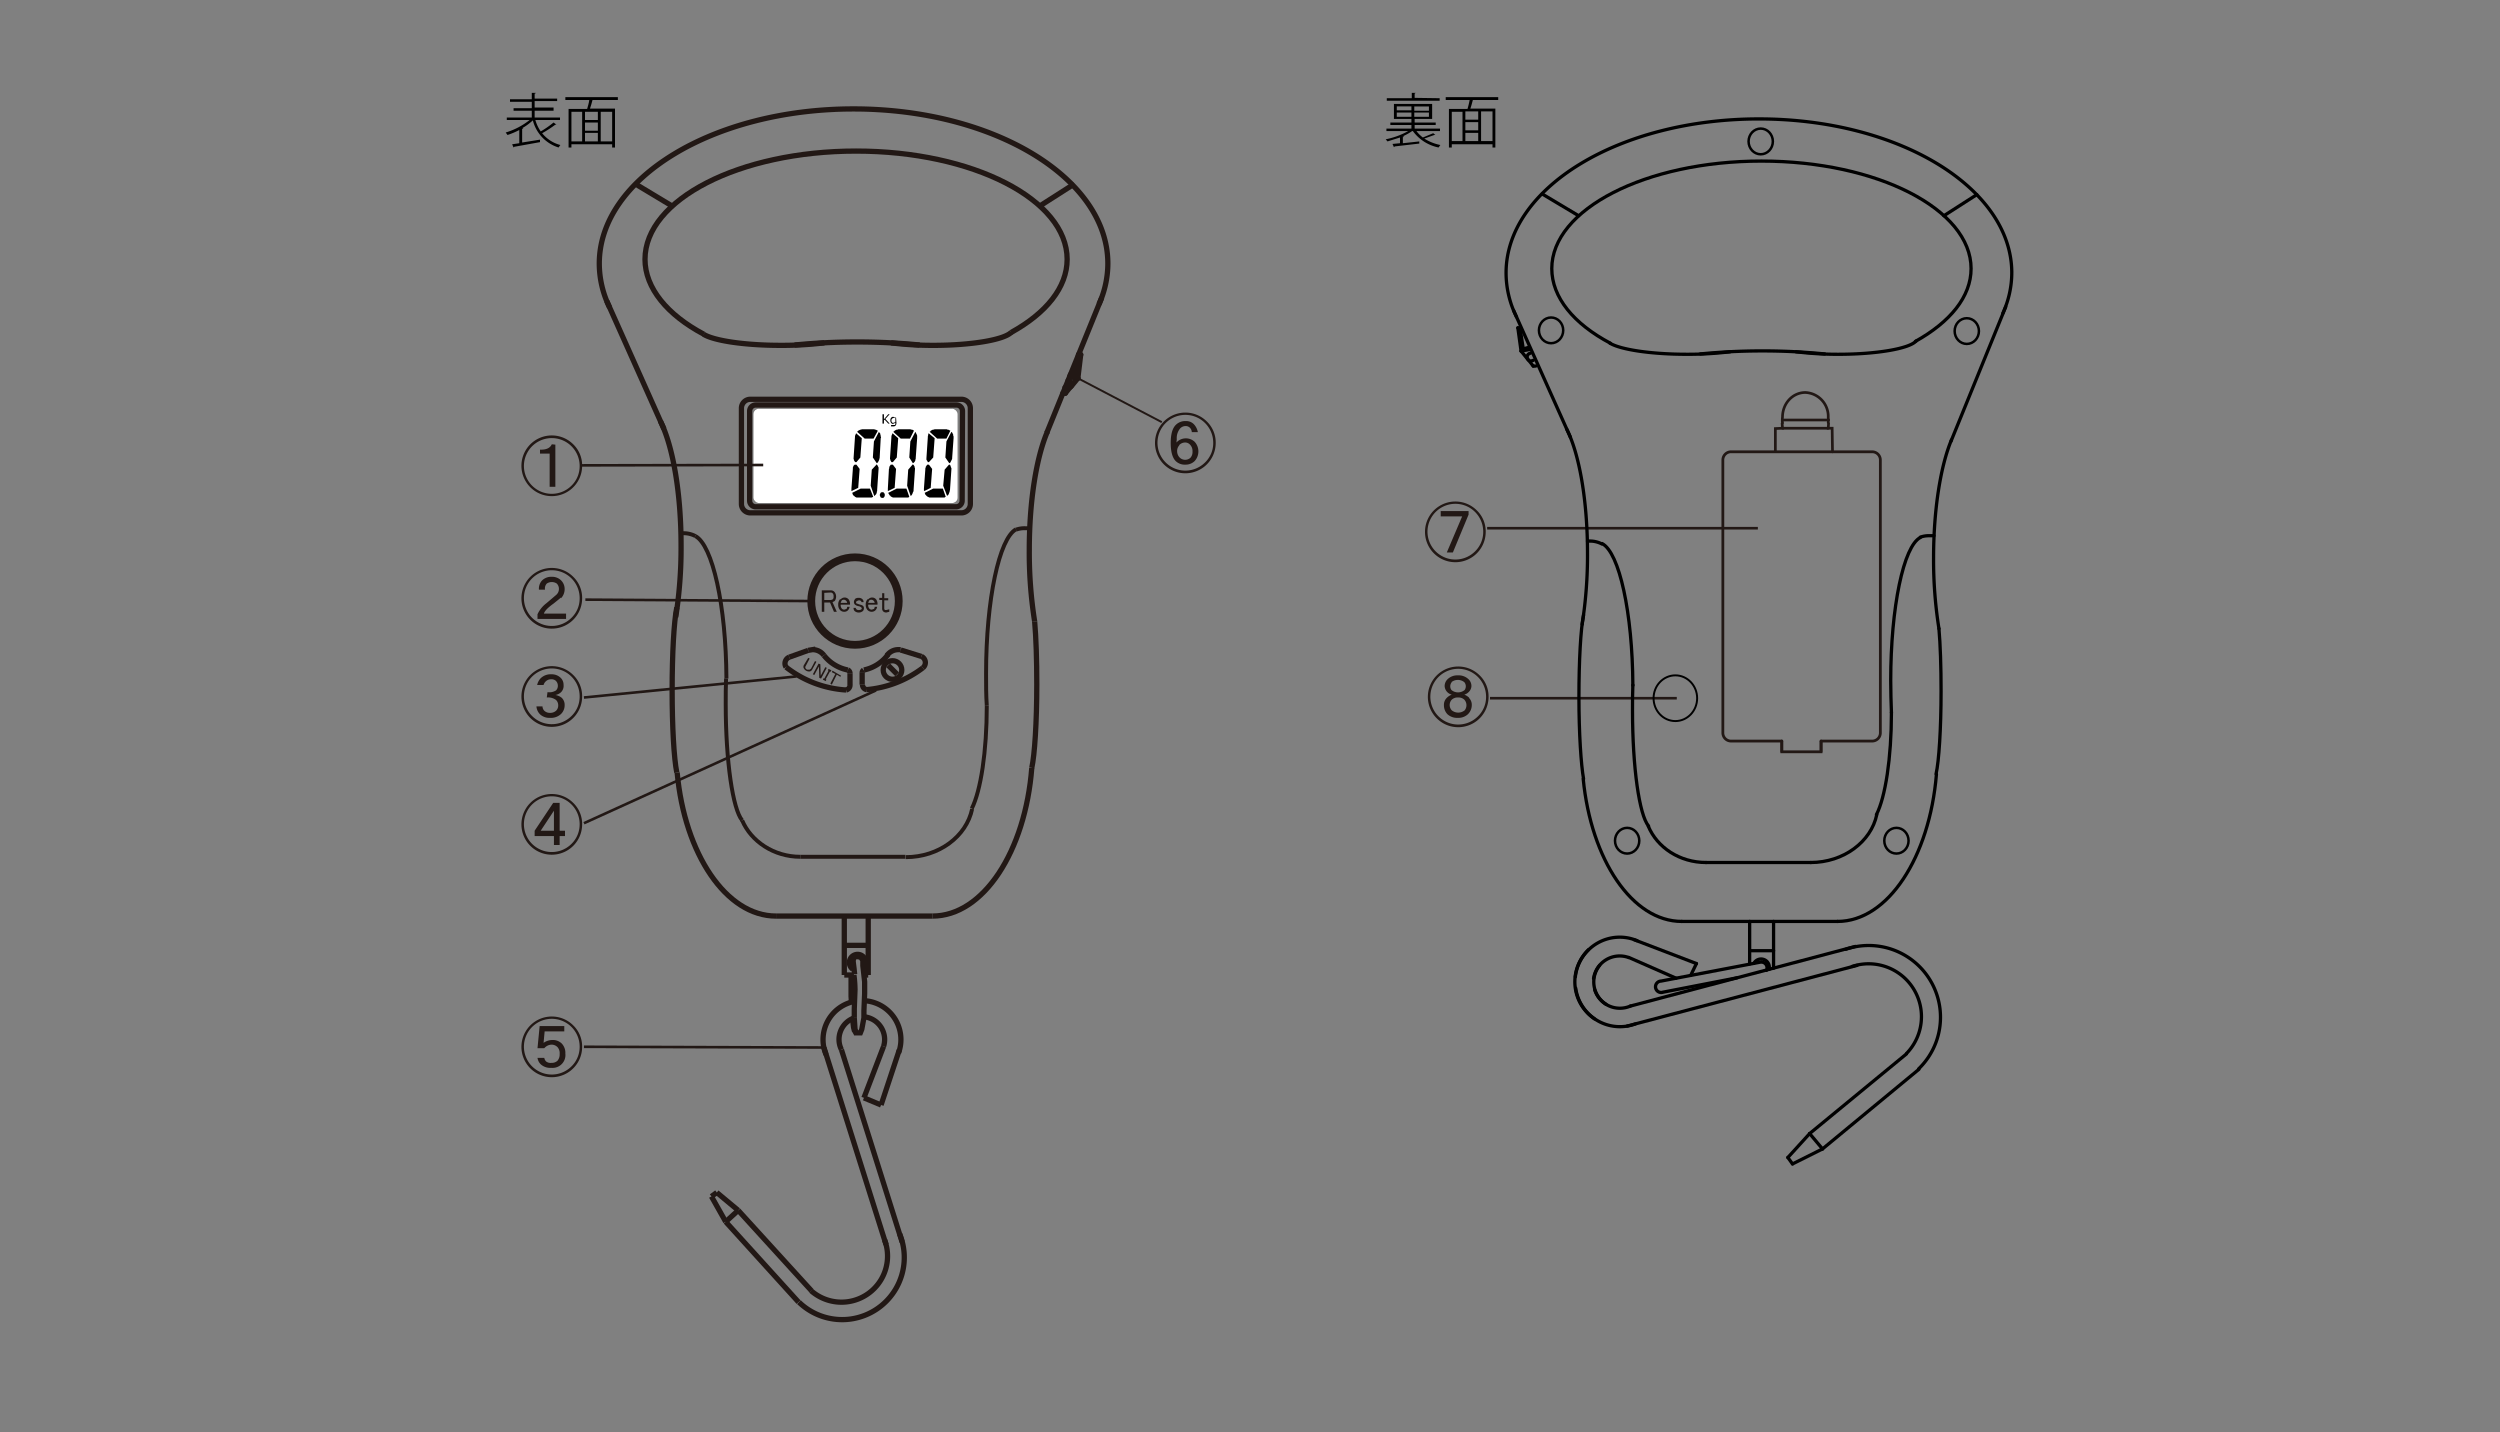 <svg id="レイヤー_1" data-name="レイヤー 1" xmlns="http://www.w3.org/2000/svg" viewBox="0 0 700 401"><rect x="0" y="0" width="700" height="401" fill="#808080" stroke="none"/><title>LS-25_NameOftheParts</title><path d="M163,130.4a8.5,8.5,0,1,1-2.5-6,8.2,8.2,0,0,1,2.5,6m-.7,0A7.8,7.8,0,1,0,160,136a7.6,7.6,0,0,0,2.3-5.5m-6.8-6v11.8h-1.6V127h-2.7v-1.1q2.6.1,3.3-1.5Z" style="fill:#221815"/><path d="M163,167.5a8.5,8.5,0,1,1-2.5-6,8.2,8.2,0,0,1,2.5,6m-.7,0a7.8,7.8,0,1,0-2.3,5.5,7.5,7.5,0,0,0,2.3-5.5m-5.2-.2L155,169q-2.4,1.7-2.7,2.8h6.2v1.5h-8V172a8.1,8.1,0,0,1,2.5-3.1l2.7-2.3a2.2,2.2,0,0,0,.8-1.7,2.1,2.1,0,0,0-.6-1.5,2.5,2.5,0,0,0-2.8,0,2,2,0,0,0-.5,1.7h-1.7a3.4,3.4,0,0,1,.9-2.6,3.7,3.7,0,0,1,2.7-1,3.6,3.6,0,0,1,2.6,1,3.4,3.4,0,0,1,1,2.5,3.7,3.7,0,0,1-1,2.5" style="fill:#221815"/><path d="M163,195a8.5,8.5,0,1,1-2.5-6,8.2,8.2,0,0,1,2.5,6m-.7,0a7.8,7.8,0,1,0-2.3,5.5,7.5,7.5,0,0,0,2.3-5.5m-9-1.2a3.4,3.4,0,0,0,2.4-.5,1.8,1.8,0,0,0,.5-1.3,1.9,1.9,0,0,0-.6-1.4,1.8,1.8,0,0,0-1.3-.4,2.1,2.1,0,0,0-1.5.6,2.2,2.2,0,0,0-.6,1h-1.8a4,4,0,0,1,1-1.9,4,4,0,0,1,3-1.1,3.6,3.6,0,0,1,2.6,1,2.7,2.7,0,0,1,.8,2,2.5,2.5,0,0,1-.6,1.9,3,3,0,0,1-1.7.9,3.7,3.7,0,0,1,1.8.8,2.7,2.7,0,0,1,.8,2,3.4,3.4,0,0,1-1,2.5,4.1,4.1,0,0,1-3.1,1.1,3.8,3.8,0,0,1-2.8-1,3.5,3.5,0,0,1-1-2.2h1.7a1.8,1.8,0,0,0,.5,1.2,2.2,2.2,0,0,0,1.6.6,2.4,2.4,0,0,0,1.7-.6,2,2,0,0,0,.6-1.5,2.1,2.1,0,0,0-.6-1.5,3.7,3.7,0,0,0-2.6-.7Z" style="fill:#221815"/><path d="M163,230.8a8.5,8.5,0,1,1-2.5-6,8.2,8.2,0,0,1,2.5,6m-.7,0a7.8,7.8,0,1,0-2.3,5.5,7.6,7.6,0,0,0,2.3-5.5m-5.6,3.3v2.5h-1.6v-2.5h-5.4v-1.5l5.2-7.8h1.8v7.8h1.5v1.5Zm-1.6-1.5V227l-3.7,5.6Z" style="fill:#221815"/><path d="M163,293.1a8.5,8.5,0,1,1-2.5-6,8.2,8.2,0,0,1,2.5,6m-.7,0a7.8,7.8,0,1,0-2.3,5.5,7.6,7.6,0,0,0,2.3-5.5m-11.8.4.6-6.2H158v1.5h-5.5l-.3,3.2a4.3,4.3,0,0,1,2.5-.8,3.5,3.5,0,0,1,2.6,1,3.8,3.8,0,0,1,1,2.8,3.6,3.6,0,0,1-3.9,4,4,4,0,0,1-3-1,3.1,3.1,0,0,1-.9-1.8h1.9a1.9,1.9,0,0,0,.5,1,2,2,0,0,0,1.5.4,2.3,2.3,0,0,0,1.7-.6,2.7,2.7,0,0,0,.6-1.9,2.5,2.5,0,0,0-.6-1.9,2.3,2.3,0,0,0-1.7-.7,2.8,2.8,0,0,0-2,1Z" style="fill:#221815"/><path d="M340.4,124a8.5,8.5,0,1,1-2.5-6,8.2,8.2,0,0,1,2.5,6m-.7,0a7.8,7.8,0,1,0-2.3,5.5,7.5,7.5,0,0,0,2.3-5.5m-10.3-.1a3.6,3.6,0,0,1,5.1-.2,4,4,0,0,1,0,5.4,3.6,3.6,0,0,1-2.6,1,3.6,3.6,0,0,1-2.7-1q-1.4-1.4-1.4-5.1t1.5-5.1a3.7,3.7,0,0,1,2.7-1,3,3,0,0,1,2.2.8,4.4,4.4,0,0,1,1.2,2.3h-1.7a1.8,1.8,0,0,0-.5-1.2,1.6,1.6,0,0,0-1.2-.5,2.1,2.1,0,0,0-1.5.6,4.2,4.2,0,0,0-1,3.1Zm.8.8a2.3,2.3,0,0,0-.6,1.7,2.5,2.5,0,0,0,.8,1.8,2.2,2.2,0,0,0,2.9,0,2.4,2.4,0,0,0,.6-1.8,2.5,2.5,0,0,0-.7-1.9,1.8,1.8,0,0,0-1.3-.6,2.3,2.3,0,0,0-1.7.7" style="fill:#221815"/><path d="M230.1,165.3h2.6a1.3,1.3,0,0,1,1,.5,2.1,2.1,0,0,1,0,2.5l-.6.3,1.2,2.7h-.8l-1.1-2.6h-1.6v2.6h-.7Zm.7.7v2h1.9l.5-.2a1.1,1.1,0,0,0,.2-.8,1.1,1.1,0,0,0-.2-.8.8.8,0,0,0-.6-.3Z" style="fill:#221815"/><path d="M235.4,167.8a1.5,1.5,0,0,1,1.1-.5,1.5,1.5,0,0,1,1.1.5,2.2,2.2,0,0,1,.4,1.5h-2.6a1.5,1.5,0,0,0,.3,1.1.9.9,0,0,0,.7.3l.6-.2a.8.8,0,0,0,.2-.6h.7a1.9,1.9,0,0,1-.4.9,1.4,1.4,0,0,1-1.1.5,1.6,1.6,0,0,1-1.2-.5,2.1,2.1,0,0,1-.5-1.5,2.2,2.2,0,0,1,.5-1.5m.5.4a1.2,1.2,0,0,0-.3.6h1.8a.9.9,0,0,0-.3-.6.9.9,0,0,0-1.3,0" style="fill:#221815"/><path d="M239.3,167.8a1.4,1.4,0,0,1,1.1-.4,1.4,1.4,0,0,1,1.1.4,1.1,1.1,0,0,1,.3.8h-.6a.6.6,0,0,0-.1-.3.9.9,0,0,0-.7-.2l-.5.2a.6.6,0,0,0-.2.4v.2l.8.3.7.2.4.2a.9.9,0,0,1,.3.7,1.1,1.1,0,0,1-.3.8,1.8,1.8,0,0,1-2.3,0,1.2,1.2,0,0,1-.3-.9h.6a.8.8,0,0,0,.2.4.8.8,0,0,0,.7.2,1,1,0,0,0,.7-.2.5.5,0,0,0,.1-.3l-.2-.3-.4-.2-.8-.2-.5-.3a1,1,0,0,1-.3-.7,1.1,1.1,0,0,1,.3-.8" style="fill:#221815"/><path d="M243.1,167.8a1.5,1.5,0,0,1,1.1-.5,1.5,1.5,0,0,1,1.1.5,2.2,2.2,0,0,1,.4,1.5h-2.6a1.5,1.5,0,0,0,.3,1.1.9.9,0,0,0,.7.3l.6-.2a.8.8,0,0,0,.2-.6h.7a1.9,1.9,0,0,1-.4.9,1.5,1.5,0,0,1-1.1.5,1.6,1.6,0,0,1-1.2-.5,2.1,2.1,0,0,1-.5-1.5,2.2,2.2,0,0,1,.5-1.5m.5.4a1.2,1.2,0,0,0-.3.6h1.8a.9.9,0,0,0-.3-.6.9.9,0,0,0-1.3,0" style="fill:#221815"/><path d="M247,166.1h.6v1.4h1.1v.6h-1.1v2.3a.5.5,0,0,0,.2.4h.4l.8-.2v.7l-.8.2a1.2,1.2,0,0,1-.9-.3,1.1,1.1,0,0,1-.3-.8V168h-.8v-.6h.8Z" style="fill:#221815"/><circle cx="249.9" cy="187.6" r="2.6" style="fill:none;stroke:#221815;stroke-miterlimit:10;stroke-width:1.478px"/><line x1="248.7" y1="186.3" x2="251.2" y2="188.8" style="fill:none;stroke:#221815;stroke-miterlimit:10;stroke-width:1.478px"/><path d="M226.3,184.2l.4.2-1.1,2.1a.6.6,0,0,0-.1.5.9.9,0,0,0,.5.5h.7l.4-.3,1.1-2.1.4.2-1.2,2.2a1,1,0,0,1-.6.5,1.7,1.7,0,0,1-1.8-1,1,1,0,0,1,.1-.8Z" style="fill:#221815"/><polygon points="229.2 185.8 229.7 186 229.8 189.2 231.1 186.8 231.5 187 229.9 190 229.4 189.8 229.3 186.6 228 189 227.6 188.8 229.2 185.8" style="fill:#221815"/><polygon points="232 187.3 232.8 187.7 232.6 188.1 232.4 188 231.2 190.2 231.4 190.3 231.2 190.7 230.4 190.3 230.6 189.9 230.8 190 232 187.8 231.8 187.7 232 187.3" style="fill:#221815"/><polygon points="233.1 187.8 235.5 189.2 235.3 189.5 234.3 188.9 232.9 191.7 232.5 191.4 233.9 188.7 232.9 188.2 233.1 187.8" style="fill:#221815"/><path d="M170.7,86.1a28,28,0,0,1-2.9-12.3c0-23.9,31.9-43.3,71.2-43.3s71.2,19.4,71.2,43.3a27.8,27.8,0,0,1-2.5,11.4" style="fill:none;stroke:#221815;stroke-miterlimit:10;stroke-width:1.478px"/><path d="M184.9,117.9c3.5,7,5.8,20,5.8,34.9a124,124,0,0,1-1.5,20" style="fill:none;stroke:#221815;stroke-miterlimit:10;stroke-width:1.478px"/><path d="M289.7,174a123.6,123.6,0,0,1-1.5-20c0-13.8,2-26,5.1-33.2" style="fill:none;stroke:#221815;stroke-miterlimit:10;stroke-width:1.478px"/><line x1="169.9" y1="84.3" x2="185.9" y2="120.1" style="fill:none;stroke:#221815;stroke-miterlimit:10;stroke-width:1.478px"/><line x1="308.5" y1="83.3" x2="293.1" y2="121.2" style="fill:none;stroke:#221815;stroke-miterlimit:10;stroke-width:1.478px"/><path d="M217.3,256.5c-14,0-25.6-17.4-27.7-40.2" style="fill:none;stroke:#221815;stroke-miterlimit:10;stroke-width:1.478px"/><path d="M288.9,215c-1.8,23.4-13.6,41.5-27.8,41.5" style="fill:none;stroke:#221815;stroke-miterlimit:10;stroke-width:1.478px"/><line x1="217.3" y1="256.5" x2="261.1" y2="256.5" style="fill:none;stroke:#221815;stroke-miterlimit:10;stroke-width:1.478px"/><path d="M189.5,216.3c-.8-4-1.3-12.8-1.3-23s.5-19.3,1.3-23.2" style="fill:none;stroke:#221815;stroke-miterlimit:10;stroke-width:1.478px"/><path d="M289.7,174c.4,4.5.6,10.8.6,17.6,0,10.7-.6,19.8-1.4,23.4" style="fill:none;stroke:#221815;stroke-miterlimit:10;stroke-width:1.478px"/><path d="M197.1,93.6c-10.2-5.4-16.5-12.9-16.5-21,0-16.7,26.4-30.3,59.1-30.3s59.1,13.6,59.1,30.3c0,7.9-5.9,15.1-15.7,20.5" style="fill:none;stroke:#221815;stroke-miterlimit:10;stroke-width:1.478px"/><path d="M222.5,96.6a180.7,180.7,0,0,1,35,0" style="fill:none;stroke:#221815;stroke-miterlimit:10;stroke-width:1.478px"/><path d="M283.2,93c-1.9,2.1-11,3.7-21.9,3.7a96,96,0,0,1-11.8-.7" style="fill:none;stroke:#221815;stroke-miterlimit:10;stroke-width:1.478px"/><path d="M230.8,96a99.4,99.4,0,0,1-12.2.7c-10.1,0-18.7-1.3-21.6-3.1" style="fill:none;stroke:#221815;stroke-miterlimit:10;stroke-width:1.478px"/><path d="M269.4,140.2a1.7,1.7,0,0,1-1.7,1.7H211.6a1.7,1.7,0,0,1-1.7-1.7V115.1a1.7,1.7,0,0,1,1.7-1.7h56.2a1.7,1.7,0,0,1,1.7,1.7Z" style="fill:none;stroke:#221815;stroke-miterlimit:10;stroke-width:1.478px"/><path d="M271.7,141.1a2.5,2.5,0,0,1-2.5,2.5H210.1a2.5,2.5,0,0,1-2.5-2.5V114.3a2.5,2.5,0,0,1,2.5-2.5h59.1a2.5,2.5,0,0,1,2.5,2.5Z" style="fill:none;stroke:#221815;stroke-miterlimit:10;stroke-width:1.478px"/><circle cx="239.4" cy="168.3" r="11.9" style="fill:none;stroke:#221815;stroke-miterlimit:10;stroke-width:1.478px"/><circle cx="239.4" cy="168.3" r="12.6" style="fill:none;stroke:#221815;stroke-miterlimit:10;stroke-width:1.478px"/><path d="M207.8,229.7c-2.6-3.1-4.6-16.5-4.6-32.6,0-2.4,0-4.8.1-7.1" style="fill:none;stroke:#221815;stroke-miterlimit:10;stroke-width:1.109px"/><path d="M276.3,197.6c0,12.9-1.7,23.8-4.2,28.8" style="fill:none;stroke:#221815;stroke-miterlimit:10;stroke-width:1.109px"/><path d="M224.1,239.9c-7.4,0-13.8-4.3-16.3-10.2" style="fill:none;stroke:#221815;stroke-miterlimit:10;stroke-width:1.109px"/><path d="M272.2,226.5c-1.6,7.7-9.3,13.5-18.6,13.5" style="fill:none;stroke:#221815;stroke-miterlimit:10;stroke-width:1.109px"/><line x1="224.1" y1="239.9" x2="253.5" y2="239.9" style="fill:none;stroke:#221815;stroke-miterlimit:10;stroke-width:1.109px"/><path d="M276.3,197.6c-.2-2.9-.2-5.9-.2-9,0-20.8,3.7-37.9,8.4-40.4" style="fill:none;stroke:#221815;stroke-miterlimit:10;stroke-width:1.109px"/><path d="M194.7,150.1c4.8,2.5,8.6,19.4,8.7,39.9" style="fill:none;stroke:#221815;stroke-miterlimit:10;stroke-width:1.109px"/><path d="M190.7,149.3h.7a7.1,7.1,0,0,1,3.3.8" style="fill:none;stroke:#221815;stroke-miterlimit:10;stroke-width:1.109px"/><path d="M284.5,148.3a7,7,0,0,1,2.5-.4h1.3" style="fill:none;stroke:#221815;stroke-miterlimit:10;stroke-width:1.109px"/><path d="M236.9,193.2a30.4,30.4,0,0,1-16.8-6.4" style="fill:none;stroke:#221815;stroke-miterlimit:10;stroke-width:1.478px"/><path d="M258.4,187a30.4,30.4,0,0,1-15.8,6.1" style="fill:none;stroke:#221815;stroke-miterlimit:10;stroke-width:1.478px"/><path d="M237.4,187.6a11.3,11.3,0,0,1-6.7-4.1" style="fill:none;stroke:#221815;stroke-miterlimit:10;stroke-width:1.478px"/><path d="M248.7,183.2a11.3,11.3,0,0,1-6.8,4.4" style="fill:none;stroke:#221815;stroke-miterlimit:10;stroke-width:1.478px"/><line x1="221" y1="184" x2="226.3" y2="182.1" style="fill:none;stroke:#221815;stroke-miterlimit:10;stroke-width:1.478px"/><line x1="258" y1="183.8" x2="252.2" y2="182" style="fill:none;stroke:#221815;stroke-miterlimit:10;stroke-width:1.478px"/><line x1="241.4" y1="188.4" x2="241.4" y2="191.7" style="fill:none;stroke:#221815;stroke-miterlimit:10;stroke-width:1.478px"/><line x1="238" y1="188.5" x2="238" y2="191.8" style="fill:none;stroke:#221815;stroke-miterlimit:10;stroke-width:1.478px"/><path d="M242.7,193.1a1.4,1.4,0,0,1-1.2-1.4" style="fill:none;stroke:#221815;stroke-miterlimit:10;stroke-width:1.478px"/><path d="M238,191.8a1.4,1.4,0,0,1-1.1,1.4" style="fill:none;stroke:#221815;stroke-miterlimit:10;stroke-width:1.478px"/><path d="M241.4,188.4a1,1,0,0,1,.4-.8" style="fill:none;stroke:#221815;stroke-miterlimit:10;stroke-width:1.478px"/><path d="M237.4,187.6a1,1,0,0,1,.6.9" style="fill:none;stroke:#221815;stroke-miterlimit:10;stroke-width:1.478px"/><path d="M248.3,183.6a3.9,3.9,0,0,1,3.2-1.7h.7" style="fill:none;stroke:#221815;stroke-miterlimit:10;stroke-width:1.478px"/><path d="M226.3,182.1l1.2-.2a3.9,3.9,0,0,1,3.2,1.6" style="fill:none;stroke:#221815;stroke-miterlimit:10;stroke-width:1.478px"/><path d="M220.1,186.8a1.9,1.9,0,0,1,.9-2.8" style="fill:none;stroke:#221815;stroke-miterlimit:10;stroke-width:1.478px"/><path d="M258,183.8a1.9,1.9,0,0,1,.4,3.2" style="fill:none;stroke:#221815;stroke-miterlimit:10;stroke-width:1.478px"/><path d="M242.1,280.2a10.9,10.9,0,0,1,9.5,14.6" style="fill:none;stroke:#221815;stroke-miterlimit:10;stroke-width:1.478px"/><path d="M231.3,295.3a10.9,10.9,0,0,1,7.9-14.9" style="fill:none;stroke:#221815;stroke-miterlimit:10;stroke-width:1.478px"/><path d="M241.9,284.7a6.4,6.4,0,0,1,5.5,8.3" style="fill:none;stroke:#221815;stroke-miterlimit:10;stroke-width:1.478px"/><path d="M235.6,293.9a6.4,6.4,0,0,1,3.6-8.9" style="fill:none;stroke:#221815;stroke-miterlimit:10;stroke-width:1.478px"/><path d="M251.9,345.5a17.4,17.4,0,0,1-28.2,19.1" style="fill:none;stroke:#221815;stroke-miterlimit:10;stroke-width:1.478px"/><path d="M247.7,347.2a12.9,12.9,0,0,1-20.6,14.2" style="fill:none;stroke:#221815;stroke-miterlimit:10;stroke-width:1.478px"/><line x1="235.6" y1="293.9" x2="252.6" y2="347.8" style="fill:none;stroke:#221815;stroke-miterlimit:10;stroke-width:1.478px"/><line x1="230.7" y1="293.3" x2="248.1" y2="348.5" style="fill:none;stroke:#221815;stroke-miterlimit:10;stroke-width:1.478px"/><line x1="246.7" y1="309.4" x2="251.8" y2="294" style="fill:none;stroke:#221815;stroke-miterlimit:10;stroke-width:1.478px"/><line x1="241.9" y1="307.4" x2="247.4" y2="293" style="fill:none;stroke:#221815;stroke-miterlimit:10;stroke-width:1.478px"/><line x1="241.9" y1="307.4" x2="246.7" y2="309.4" style="fill:none;stroke:#221815;stroke-miterlimit:10;stroke-width:1.478px"/><line x1="206.7" y1="338.9" x2="227.2" y2="361.4" style="fill:none;stroke:#221815;stroke-miterlimit:10;stroke-width:1.478px"/><line x1="203.2" y1="342.1" x2="223.6" y2="364.6" style="fill:none;stroke:#221815;stroke-miterlimit:10;stroke-width:1.478px"/><line x1="199.2" y1="335" x2="203.2" y2="342.1" style="fill:none;stroke:#221815;stroke-miterlimit:10;stroke-width:1.478px"/><line x1="199.2" y1="335" x2="200.7" y2="333.9" style="fill:none;stroke:#221815;stroke-miterlimit:10;stroke-width:1.478px"/><line x1="200.7" y1="333.9" x2="206.7" y2="338.9" style="fill:none;stroke:#221815;stroke-miterlimit:10;stroke-width:1.478px"/><line x1="203.2" y1="342.1" x2="206.7" y2="338.9" style="fill:none;stroke:#221815;stroke-miterlimit:10;stroke-width:1.478px"/><line x1="236.4" y1="256.5" x2="236.4" y2="273" style="fill:none;stroke:#221815;stroke-miterlimit:10;stroke-width:1.478px"/><line x1="243.1" y1="256.5" x2="243.1" y2="273" style="fill:none;stroke:#221815;stroke-miterlimit:10;stroke-width:1.478px"/><line x1="241.9" y1="273" x2="243.1" y2="273" style="fill:none;stroke:#221815;stroke-miterlimit:10;stroke-width:1.478px"/><line x1="236.4" y1="273" x2="239.1" y2="273" style="fill:none;stroke:#221815;stroke-miterlimit:10;stroke-width:1.478px"/><path d="M238.8,271.4a2.3,2.3,0,1,1,2.9-.2" style="fill:none;stroke:#221815;stroke-miterlimit:10;stroke-width:1.478px"/><path d="M239.2,285l.2,3.1.3,1.1h1.2l.4-1,.6-3.2v-2l.2-4.8v-3.3l-.5-4.5v-1.5l-.6-.9-1.3-.2-.5.3-.3.7v.5c.2,1.4.3,2.5.4,3.5" style="fill:none;stroke:#221815;stroke-miterlimit:10;stroke-width:1.478px"/><path d="M239.1,273a34.4,34.4,0,0,1,.3,4.1l-.2,5.4V285" style="fill:none;stroke:#221815;stroke-miterlimit:10;stroke-width:1.478px"/><polyline points="238.3 273 238.3 276 238.3 279 238.4 280.6" style="fill:none;stroke:#221815;stroke-miterlimit:10;stroke-width:1.478px"/><polyline points="238.7 285.2 239 287.7 239.2 288.5 239.7 289.2" style="fill:none;stroke:#221815;stroke-miterlimit:10;stroke-width:1.478px"/><line x1="291.1" y1="57.7" x2="300.8" y2="51.5" style="fill:none;stroke:#221815;stroke-miterlimit:10;stroke-width:1.478px"/><line x1="188.2" y1="57.7" x2="177.9" y2="51.5" style="fill:none;stroke:#221815;stroke-miterlimit:10;stroke-width:1.478px"/><line x1="238.7" y1="269.4" x2="238.3" y2="270.8" style="fill:none;stroke:#221815;stroke-miterlimit:10;stroke-width:1.478px"/><line x1="236.4" y1="264.7" x2="243.1" y2="264.7" style="fill:none;stroke:#221815;stroke-miterlimit:10;stroke-width:1.478px"/><line x1="299.5" y1="105.5" x2="301.8" y2="105.9" style="fill:none;stroke:#221815;stroke-linecap:round;stroke-miterlimit:10;stroke-width:1.478px"/><line x1="301.8" y1="105.9" x2="302.6" y2="99.3" style="fill:none;stroke:#221815;stroke-linecap:round;stroke-miterlimit:10;stroke-width:1.478px"/><line x1="301.8" y1="105.9" x2="300" y2="108.1" style="fill:none;stroke:#221815;stroke-linecap:round;stroke-miterlimit:10;stroke-width:1.478px"/><path d="M299.1,106.5a1.1,1.1,0,0,1,.9,1.1,1.1,1.1,0,0,1-1.2,1.1l-.6-.2" style="fill:none;stroke:#221815;stroke-linecap:round;stroke-miterlimit:10;stroke-width:1.478px"/><line x1="299.8" y1="108.2" x2="298.3" y2="110.1" style="fill:none;stroke:#221815;stroke-linecap:round;stroke-miterlimit:10;stroke-width:1.478px"/><line x1="298.3" y1="110.1" x2="297.6" y2="110.1" style="fill:none;stroke:#221815;stroke-linecap:round;stroke-miterlimit:10;stroke-width:1.478px"/><line x1="299.7" y1="104.9" x2="301.2" y2="105.3" style="fill:none;stroke:#221815;stroke-linecap:round;stroke-miterlimit:10;stroke-width:1.478px"/><line x1="301.2" y1="105.3" x2="302" y2="99.3" style="fill:none;stroke:#221815;stroke-linecap:round;stroke-miterlimit:10;stroke-width:1.478px"/><line x1="302.6" y1="99.3" x2="302" y2="99.3" style="fill:none;stroke:#221815;stroke-linecap:round;stroke-miterlimit:10;stroke-width:1.478px"/><rect x="210.9" y="114.4" width="57.3" height="26.49" rx="1.6" ry="1.6" style="fill:#fff"/><rect x="210.9" y="114.4" width="57.3" height="26.49" rx="1.6" ry="1.6" style="fill:none;stroke:#000;stroke-linecap:round;stroke-linejoin:round;stroke-width:0.047px"/><polygon points="264 136.8 261.3 136.8 258.9 138 259 138.2 259.1 138.5 259.3 138.7 259.4 138.8 259.6 139 259.8 139.1 260 139.2 260.2 139.3 260.4 139.3 260.6 139.3 264.1 139.3 264.3 139.3 264.5 139.3 264.6 139.2 264.8 139.1 264 136.8"/><polygon points="246.6 122.2 246.6 122 246.5 121.7 246.5 121.5 246.4 121.3 246.2 121.1 246.1 120.9 244.7 123.6 244.4 128.1 245.5 129.7 245.6 129.6 245.8 129.5 245.9 129.3 246 129.1 246.1 128.9 246.2 128.7 246.2 128.5 246.3 128.3 246.6 122.7 246.7 122.5 246.6 122.2"/><polygon points="241.3 122.7 239.7 121.3 239.6 121.6 239.5 121.8 239.4 122.1 239.4 122.3 239 128.3 239 128.5 239.1 128.7 239.1 128.9 239.2 129 239.3 129.2 239.5 129.4 239.8 129.4 240.9 128.1 241.3 122.7"/><polygon points="244.6 122.8 245.8 120.6 245.6 120.5 245.4 120.4 245.2 120.3 245 120.3 244.8 120.2 241.3 120.2 241.1 120.3 240.9 120.3 240.7 120.4 240.5 120.5 240.3 120.6 240.1 120.8 240 120.9 242.1 122.8 244.6 122.8"/><polygon points="256.8 122 256.7 121.7 256.6 121.5 256.5 121.3 256.4 121.1 256.3 120.9 254.9 123.6 254.6 128.1 255.6 129.7 255.8 129.6 255.9 129.5 256.1 129.3 256.2 129.1 256.3 128.9 256.3 128.7 256.4 128.5 256.4 128.3 256.8 122.7 256.8 122.5 256.8 122.2 256.8 122"/><polygon points="246 131.1 246 130.9 245.9 130.7 245.8 130.5 245.7 130.3 245.6 130.2 245.5 130 244.1 131.5 243.8 136 244.8 138.9 245 138.7 245.1 138.6 245.3 138.4 245.4 138.2 245.5 137.9 245.5 137.7 245.6 137.5 245.6 137.2 246 131.3 246 131.1"/><polygon points="240.7 131.3 239.8 130.1 239.3 130.1 239.1 130.3 239 130.4 238.9 130.6 238.9 130.7 238.8 130.9 238.8 131.1 238.8 131.3 238.4 136.8 238.4 137.1 238.4 137.3 238.4 137.5 240.3 136.6 240.7 131.3"/><polygon points="241 136.8 238.6 138 238.7 138.2 238.8 138.5 238.9 138.7 239.1 138.8 239.3 139 239.4 139.1 239.6 139.2 239.8 139.3 240.1 139.3 240.3 139.3 243.7 139.3 243.9 139.3 244.1 139.3 244.3 139.2 244.5 139.1 243.6 136.8 241 136.8"/><polygon points="260 121.3 259.9 121.6 259.9 121.8 259.8 122.1 259.8 122.3 259.4 128.3 259.4 128.5 259.4 128.7 259.5 128.9 259.6 129 259.7 129.2 259.8 129.4 260.1 129.4 261.3 128.1 261.7 122.7 260 121.3"/><polygon points="251.5 122.7 249.9 121.3 249.8 121.6 249.7 121.8 249.6 122.1 249.6 122.3 249.2 128.3 249.2 128.5 249.3 128.7 249.3 128.9 249.4 129 249.5 129.2 249.6 129.4 250 129.4 251.1 128.1 251.5 122.7"/><polygon points="256.2 131.1 256.1 130.9 256.1 130.7 256 130.5 255.9 130.3 255.8 130.2 255.6 130 254.3 131.5 254 136 255 138.9 255.2 138.7 255.3 138.6 255.4 138.4 255.5 138.2 255.6 137.9 255.7 137.7 255.8 137.5 255.8 137.2 256.2 131.3 256.2 131.1"/><polygon points="254.8 122.8 255.9 120.6 255.8 120.5 255.6 120.4 255.4 120.3 255.2 120.3 254.9 120.2 251.5 120.2 251.3 120.3 251 120.3 250.9 120.4 250.6 120.5 250.5 120.6 250.3 120.8 250.1 120.9 252.2 122.8 254.8 122.8"/><polygon points="260.1 130.1 259.6 130.1 259.5 130.3 259.4 130.4 259.3 130.6 259.2 130.7 259.2 130.9 259.1 131.1 259.1 131.3 258.7 136.8 258.7 137.1 258.7 137.3 258.8 137.5 260.6 136.6 261 131.3 260.1 130.1"/><polygon points="250.9 131.3 250 130.1 249.4 130.1 249.3 130.3 249.2 130.4 249.1 130.6 249 130.7 249 130.9 249 131.1 248.9 131.3 248.6 136.8 248.6 137.1 248.6 137.3 248.6 137.5 250.5 136.6 250.9 131.3"/><polygon points="251.1 136.8 248.7 138 248.8 138.2 249 138.5 249.1 138.7 249.3 138.8 249.4 139 249.6 139.1 249.8 139.2 250 139.3 250.2 139.3 250.4 139.3 253.9 139.3 254.1 139.3 254.3 139.3 254.5 139.2 254.6 139.1 253.8 136.8 251.1 136.8"/><polygon points="265.9 120.5 265.7 120.4 265.5 120.3 265.3 120.3 265.1 120.2 261.7 120.2 261.4 120.3 261.2 120.3 261 120.4 260.8 120.5 260.6 120.6 260.5 120.8 260.3 120.9 262.4 122.8 265 122.8 266.1 120.6 265.9 120.5"/><polygon points="267 122.2 266.9 122 266.9 121.7 266.8 121.5 266.7 121.3 266.6 121.1 266.4 120.9 265 123.6 264.7 128.1 265.8 129.7 266 129.6 266.1 129.5 266.2 129.3 266.3 129.1 266.4 128.9 266.5 128.7 266.6 128.5 266.6 128.3 267 122.7 267 122.5 267 122.2"/><polygon points="266.4 131.1 266.3 130.9 266.2 130.7 266.2 130.5 266.1 130.3 265.9 130.2 265.8 130 264.5 131.5 264.1 136 265.2 138.9 265.3 138.7 265.5 138.6 265.6 138.4 265.7 138.2 265.8 137.9 265.9 137.7 265.9 137.5 266 137.2 266.4 131.3 266.4 131.1"/><polygon points="247.1 137.8 246.9 137.9 246.7 137.9 246.6 138.1 246.5 138.2 246.4 138.4 246.4 138.6 246.4 138.8 246.5 139 246.6 139.2 246.8 139.3 246.9 139.4 247.1 139.4 247.2 139.4 247.4 139.3 247.5 139.2 247.6 139 247.7 138.8 247.7 138.6 247.7 138.4 247.6 138.2 247.5 138.1 247.4 137.9 247.2 137.9 247.1 137.8"/><polyline points="247.1 137.8 246.9 137.9 246.7 137.9 246.6 138.1 246.5 138.2 246.4 138.4 246.4 138.6 246.4 138.8 246.5 139 246.6 139.2 246.8 139.3 246.9 139.4 247.1 139.4 247.2 139.4 247.4 139.3 247.5 139.2 247.6 139 247.7 138.8 247.7 138.6 247.7 138.4 247.6 138.2 247.5 138.1 247.4 137.9 247.2 137.9 247.1 137.8" style="fill:none;stroke:#000;stroke-linecap:round;stroke-linejoin:bevel;stroke-width:0.08px"/><polygon points="249.1 118.6 248.7 118.6 247.7 117.5 247.5 117.7 247.5 118.6 247.1 118.6 247.1 116 247.5 116 247.5 117.4 248.7 116 249.1 116 247.9 117.3 249.1 118.6"/><path d="M251,118.4q0,1-.9,1h-.6V119h1.1a.6.6,0,0,0,.1-.4v-.2l-.7.3a.7.7,0,0,1-.5-.3,1.1,1.1,0,0,1-.2-.7,1.1,1.1,0,0,1,.2-.7.8.8,0,0,1,.6-.3l.5.2h.3Zm-.3-.3V117h-.5l-.4.2a.8.8,0,0,0-.2.5c0,.5.2.7.5.7l.6-.2"/><line x1="162.7" y1="130.3" x2="213.7" y2="130.2" style="fill:none;stroke:#221815;stroke-width:0.738px"/><line x1="163.9" y1="167.9" x2="227.5" y2="168.3" style="fill:none;stroke:#221815;stroke-width:0.738px"/><path d="M416,148.9a8.5,8.5,0,1,1-2.5-6,8.2,8.2,0,0,1,2.5,6m-.7,0a7.8,7.8,0,1,0-2.3,5.5,7.6,7.6,0,0,0,2.3-5.5m-4.1-5.8v1l-4.4,10.6h-1.7l4.3-10.1h-6v-1.5Z" style="fill:#221815"/><line x1="416.4" y1="147.9" x2="492.2" y2="147.9" style="fill:none;stroke:#221815;stroke-width:0.738px"/><path d="M416.8,195.1a8.5,8.5,0,1,1-2.5-6,8.2,8.2,0,0,1,2.5,6m-.7,0a7.8,7.8,0,1,0-2.3,5.5,7.5,7.5,0,0,0,2.3-5.5m-4.8.3a2.7,2.7,0,0,1,.8,2A3.6,3.6,0,0,1,411,200a3.9,3.9,0,0,1-2.8,1,4,4,0,0,1-2.9-1,3.6,3.6,0,0,1-1-2.6,2.7,2.7,0,0,1,.8-2,3.8,3.8,0,0,1,1.4-.9,2.6,2.6,0,0,1-2-2.4,2.7,2.7,0,0,1,.8-1.9,3.9,3.9,0,0,1,2.9-1.1,4,4,0,0,1,3,1.1,2.6,2.6,0,0,1,.8,1.9,2.4,2.4,0,0,1-.8,1.7,2.7,2.7,0,0,1-1.2.7,3.8,3.8,0,0,1,1.4.9m-4.9.5a2.2,2.2,0,0,0,0,3,2.9,2.9,0,0,0,3.6,0,2.3,2.3,0,0,0-.1-3,2.3,2.3,0,0,0-1.7-.6,2.4,2.4,0,0,0-1.8.6m0-4.9a1.8,1.8,0,0,0-.1,2.2,2.9,2.9,0,0,0,3.7,0,1.8,1.8,0,0,0-.1-2.2,2.9,2.9,0,0,0-3.6,0" style="fill:#221815"/><line x1="417.2" y1="195.5" x2="469.5" y2="195.5" style="fill:none;stroke:#221815;stroke-width:0.738px"/><line x1="163.5" y1="195.3" x2="223" y2="189.4" style="fill:none;stroke:#221815;stroke-width:0.738px"/><line x1="163.5" y1="230.5" x2="245.3" y2="193.3" style="fill:none;stroke:#221815;stroke-width:0.738px"/><line x1="163.5" y1="293.1" x2="230.7" y2="293.3" style="fill:none;stroke:#221815;stroke-width:0.738px"/><line x1="325.3" y1="118.2" x2="301.8" y2="105.9" style="fill:none;stroke:#221815;stroke-width:0.552px"/><path d="M441.1,273.5a12.5,12.5,0,0,1,17.3-10.1" style="fill:none;stroke:#000;stroke-linecap:round;stroke-miterlimit:10;stroke-width:0.924px"/><path d="M457.9,286.7a12.5,12.5,0,0,1-16.7-10" style="fill:none;stroke:#000;stroke-linecap:round;stroke-miterlimit:10;stroke-width:0.924px"/><path d="M446.5,285.3a12.5,12.5,0,0,1-1.7-19.4" style="fill:none;stroke:#000;stroke-linecap:round;stroke-miterlimit:10;stroke-width:0.924px"/><path d="M446.2,274a7.4,7.4,0,0,1,9.8-5.9" style="fill:none;stroke:#000;stroke-linecap:round;stroke-miterlimit:10;stroke-width:0.924px"/><path d="M456.5,281.7a7.4,7.4,0,0,1-10-4.6" style="fill:none;stroke:#000;stroke-linecap:round;stroke-miterlimit:10;stroke-width:0.924px"/><path d="M449.7,281.2a7.4,7.4,0,0,1-1.8-10.9" style="fill:none;stroke:#000;stroke-linecap:round;stroke-miterlimit:10;stroke-width:0.924px"/><path d="M516.8,265.8a20.1,20.1,0,0,1,20.4,33.5" style="fill:none;stroke:#000;stroke-linecap:round;stroke-miterlimit:10;stroke-width:0.924px"/><path d="M518.6,270.6a14.8,14.8,0,0,1,15.2,24.4" style="fill:none;stroke:#000;stroke-linecap:round;stroke-miterlimit:10;stroke-width:0.924px"/><line x1="456.5" y1="281.7" x2="519.5" y2="265" style="fill:none;stroke:#000;stroke-linecap:round;stroke-miterlimit:10;stroke-width:0.924px"/><line x1="455.6" y1="287.3" x2="520" y2="270.3" style="fill:none;stroke:#000;stroke-linecap:round;stroke-miterlimit:10;stroke-width:0.924px"/><line x1="475" y1="269.8" x2="457.5" y2="263.1" style="fill:none;stroke:#000;stroke-linecap:round;stroke-miterlimit:10;stroke-width:0.924px"/><line x1="469.3" y1="273.9" x2="456.1" y2="268.1" style="fill:none;stroke:#000;stroke-linecap:round;stroke-miterlimit:10;stroke-width:0.924px"/><line x1="473.4" y1="273.1" x2="475" y2="269.8" style="fill:none;stroke:#000;stroke-linecap:round;stroke-miterlimit:10;stroke-width:0.924px"/><line x1="506.7" y1="317.4" x2="533.8" y2="295.1" style="fill:none;stroke:#000;stroke-linecap:round;stroke-miterlimit:10;stroke-width:0.924px"/><line x1="510.3" y1="321.7" x2="537.3" y2="299.4" style="fill:none;stroke:#000;stroke-linecap:round;stroke-miterlimit:10;stroke-width:0.924px"/><line x1="501.9" y1="325.9" x2="510.3" y2="321.7" style="fill:none;stroke:#000;stroke-linecap:round;stroke-miterlimit:10;stroke-width:0.924px"/><line x1="501.9" y1="325.9" x2="500.6" y2="324.1" style="fill:none;stroke:#000;stroke-linecap:round;stroke-miterlimit:10;stroke-width:0.924px"/><line x1="500.6" y1="324.1" x2="506.7" y2="317.4" style="fill:none;stroke:#000;stroke-linecap:round;stroke-miterlimit:10;stroke-width:0.924px"/><line x1="510.3" y1="321.7" x2="506.7" y2="317.4" style="fill:none;stroke:#000;stroke-linecap:round;stroke-miterlimit:10;stroke-width:0.924px"/><path d="M424.6,88.7a27.8,27.8,0,0,1-2.9-12.3c0-23.8,31.7-43.1,70.8-43.1s70.8,19.3,70.8,43.1a27.5,27.5,0,0,1-2.5,11.3" style="fill:none;stroke:#000;stroke-linecap:round;stroke-miterlimit:10;stroke-width:0.924px"/><path d="M438.7,120.2c3.5,6.9,5.8,19.9,5.8,34.7a123.3,123.3,0,0,1-1.5,19.9" style="fill:none;stroke:#000;stroke-linecap:round;stroke-miterlimit:10;stroke-width:0.924px"/><path d="M542.9,176a122.7,122.7,0,0,1-1.5-19.8c0-13.7,2-25.8,5-33" style="fill:none;stroke:#000;stroke-linecap:round;stroke-miterlimit:10;stroke-width:0.924px"/><line x1="423.8" y1="86.9" x2="439.7" y2="122.4" style="fill:none;stroke:#000;stroke-linecap:round;stroke-miterlimit:10;stroke-width:0.924px"/><line x1="561.6" y1="85.9" x2="546.3" y2="123.5" style="fill:none;stroke:#000;stroke-linecap:round;stroke-miterlimit:10;stroke-width:0.924px"/><path d="M470.9,258c-13.9,0-25.4-17.3-27.6-39.9" style="fill:none;stroke:#000;stroke-linecap:round;stroke-miterlimit:10;stroke-width:0.924px"/><path d="M542.2,216.8C540.3,240,528.6,258,514.5,258" style="fill:none;stroke:#000;stroke-linecap:round;stroke-miterlimit:10;stroke-width:0.924px"/><line x1="470.9" y1="258" x2="514.5" y2="258" style="fill:none;stroke:#000;stroke-linecap:round;stroke-miterlimit:10;stroke-width:0.924px"/><path d="M443.4,218.1c-.7-3.9-1.3-12.7-1.3-22.9s.5-19.2,1.3-23" style="fill:none;stroke:#000;stroke-linecap:round;stroke-miterlimit:10;stroke-width:0.924px"/><path d="M542.9,176c.4,4.5.6,10.7.6,17.5,0,10.6-.6,19.7-1.4,23.2" style="fill:none;stroke:#000;stroke-linecap:round;stroke-miterlimit:10;stroke-width:0.924px"/><path d="M450.9,96.1c-10.2-5.4-16.4-12.8-16.4-20.9,0-16.6,26.3-30.1,58.7-30.1s58.7,13.5,58.7,30.1c0,7.9-5.9,15-15.6,20.4" style="fill:none;stroke:#000;stroke-linecap:round;stroke-miterlimit:10;stroke-width:0.924px"/><path d="M476.1,99.1a178.9,178.9,0,0,1,34.8,0" style="fill:none;stroke:#000;stroke-linecap:round;stroke-miterlimit:10;stroke-width:0.924px"/><path d="M536.5,95.5c-1.9,2.1-10.9,3.7-21.8,3.7a95.8,95.8,0,0,1-11.8-.7" style="fill:none;stroke:#000;stroke-linecap:round;stroke-miterlimit:10;stroke-width:0.924px"/><path d="M484.4,98.5a98.7,98.7,0,0,1-12.1.7c-10,0-18.5-1.3-21.5-3.1" style="fill:none;stroke:#000;stroke-linecap:round;stroke-miterlimit:10;stroke-width:0.924px"/><path d="M461.6,231.3c-2.6-3.1-4.5-16.4-4.5-32.4,0-2.4,0-4.8.1-7.1" style="fill:none;stroke:#000;stroke-linecap:round;stroke-miterlimit:10;stroke-width:0.924px"/><path d="M529.6,199.5c0,12.8-1.7,23.7-4.2,28.6" style="fill:none;stroke:#000;stroke-linecap:round;stroke-miterlimit:10;stroke-width:0.924px"/><path d="M477.7,241.5c-7.4,0-13.7-4.2-16.2-10.2" style="fill:none;stroke:#000;stroke-linecap:round;stroke-miterlimit:10;stroke-width:0.924px"/><path d="M525.5,228.1c-1.6,7.6-9.3,13.4-18.5,13.4" style="fill:none;stroke:#000;stroke-linecap:round;stroke-miterlimit:10;stroke-width:0.924px"/><line x1="477.7" y1="241.5" x2="507" y2="241.5" style="fill:none;stroke:#000;stroke-linecap:round;stroke-miterlimit:10;stroke-width:0.924px"/><path d="M529.6,199.5c-.1-2.9-.2-5.8-.2-8.9,0-20.6,3.6-37.7,8.3-40.1" style="fill:none;stroke:#000;stroke-linecap:round;stroke-miterlimit:10;stroke-width:0.924px"/><path d="M448.6,152.2c4.8,2.5,8.5,19.3,8.6,39.7" style="fill:none;stroke:#000;stroke-linecap:round;stroke-miterlimit:10;stroke-width:0.924px"/><path d="M444.5,151.5h.7a7.1,7.1,0,0,1,3.3.8" style="fill:none;stroke:#000;stroke-linecap:round;stroke-miterlimit:10;stroke-width:0.924px"/><path d="M537.7,150.4a7.1,7.1,0,0,1,2.5-.4h1.3" style="fill:none;stroke:#000;stroke-linecap:round;stroke-miterlimit:10;stroke-width:0.924px"/><line x1="489.9" y1="258" x2="489.9" y2="269.9" style="fill:none;stroke:#000;stroke-linecap:round;stroke-miterlimit:10;stroke-width:0.924px"/><line x1="496.6" y1="258" x2="496.6" y2="271.1" style="fill:none;stroke:#000;stroke-linecap:round;stroke-miterlimit:10;stroke-width:0.924px"/><line x1="544.3" y1="60.4" x2="553.5" y2="54.5" style="fill:none;stroke:#000;stroke-linecap:round;stroke-miterlimit:10;stroke-width:0.924px"/><line x1="442" y1="60.4" x2="431.8" y2="54.3" style="fill:none;stroke:#000;stroke-linecap:round;stroke-miterlimit:10;stroke-width:0.924px"/><line x1="489.9" y1="266.2" x2="496.6" y2="266.2" style="fill:none;stroke:#000;stroke-linecap:round;stroke-miterlimit:10;stroke-width:0.924px"/><line x1="428.1" y1="97.9" x2="425.9" y2="98.3" style="fill:none;stroke:#000;stroke-linecap:round;stroke-miterlimit:10;stroke-width:0.924px"/><line x1="425.9" y1="98.3" x2="425" y2="91.8" style="fill:none;stroke:#000;stroke-linecap:round;stroke-miterlimit:10;stroke-width:0.924px"/><line x1="425.9" y1="98.3" x2="427.6" y2="100.4" style="fill:none;stroke:#000;stroke-linecap:round;stroke-miterlimit:10;stroke-width:0.924px"/><path d="M428.5,98.9a1.1,1.1,0,0,0-.9,1.1,1.1,1.1,0,0,0,1.1,1.1l.6-.2" style="fill:none;stroke:#000;stroke-linecap:round;stroke-miterlimit:10;stroke-width:0.924px"/><line x1="427.8" y1="100.6" x2="429.3" y2="102.5" style="fill:none;stroke:#000;stroke-linecap:round;stroke-miterlimit:10;stroke-width:0.924px"/><line x1="429.3" y1="102.5" x2="430" y2="102.5" style="fill:none;stroke:#000;stroke-linecap:round;stroke-miterlimit:10;stroke-width:0.924px"/><line x1="427.9" y1="97.3" x2="426.5" y2="97.7" style="fill:none;stroke:#000;stroke-linecap:round;stroke-miterlimit:10;stroke-width:0.924px"/><line x1="426.5" y1="97.6" x2="425.6" y2="91.8" style="fill:none;stroke:#000;stroke-linecap:round;stroke-miterlimit:10;stroke-width:0.924px"/><line x1="425" y1="91.8" x2="425.6" y2="91.8" style="fill:none;stroke:#000;stroke-linecap:round;stroke-miterlimit:10;stroke-width:0.924px"/><path d="M491.1,269.7a2.3,2.3,0,0,1,4.3,1.3v.4" style="fill:none;stroke:#000;stroke-linecap:round;stroke-miterlimit:10;stroke-width:0.924px"/><path d="M486.3,273.8l-20.6,4a1.6,1.6,0,1,1-.6-3.1l27.8-5.3a1.6,1.6,0,0,1,1.7,2.3" style="fill:none;stroke:#000;stroke-linecap:round;stroke-width:0.924px"/><ellipse cx="493" cy="39.6" rx="3.4" ry="3.6" style="fill:none;stroke:#000;stroke-miterlimit:10;stroke-width:0.705px"/><path d="M498.9,207.5H484.8a2.3,2.3,0,0,1-2.4-2.3V128.8a2.3,2.3,0,0,1,2.4-2.3h39.3a2.3,2.3,0,0,1,2.4,2.3v76.4a2.3,2.3,0,0,1-2.4,2.3H509.9" style="fill:none;stroke:#221815;stroke-linecap:round;stroke-miterlimit:10;stroke-width:0.78px"/><polyline points="509.9 207.5 509.9 210.5 498.9 210.5 498.9 207.5" style="fill:none;stroke:#221815;stroke-linecap:round;stroke-miterlimit:10;stroke-width:0.78px"/><ellipse cx="434.3" cy="92.5" rx="3.4" ry="3.6" style="fill:none;stroke:#000;stroke-miterlimit:10;stroke-width:0.705px"/><ellipse cx="550.7" cy="92.7" rx="3.4" ry="3.6" style="fill:none;stroke:#000;stroke-miterlimit:10;stroke-width:0.705px"/><ellipse cx="531" cy="235.4" rx="3.4" ry="3.6" style="fill:none;stroke:#000;stroke-miterlimit:10;stroke-width:0.705px"/><ellipse cx="455.6" cy="235.4" rx="3.4" ry="3.6" style="fill:none;stroke:#000;stroke-miterlimit:10;stroke-width:0.705px"/><ellipse cx="469.1" cy="195.5" rx="6.1" ry="6.4" style="fill:none;stroke:#000;stroke-miterlimit:10;stroke-width:0.55px"/><path d="M499.1,118.4a5.7,5.7,0,0,1,0-1.6c0-3.8,2.8-6.9,6.4-6.9a6.7,6.7,0,0,1,6.4,7,7.5,7.5,0,0,1,0,1.4" style="fill:none;stroke:#221815;stroke-linecap:round;stroke-miterlimit:10;stroke-width:0.759px"/><polyline points="513.1 126.5 513 119.9 511.9 119.9 512 118.6" style="fill:none;stroke:#221815;stroke-linecap:round;stroke-miterlimit:10;stroke-width:0.764px"/><polyline points="499 118.6 499.1 119.9 497.1 120 497.1 126.4" style="fill:none;stroke:#221815;stroke-linecap:round;stroke-miterlimit:10;stroke-width:0.764px"/><line x1="499.2" y1="117.6" x2="512" y2="117.6" style="fill:none;stroke:#221815;stroke-linecap:round;stroke-miterlimit:10;stroke-width:0.757px"/><line x1="509.9" y1="210.4" x2="509.9" y2="207.7" style="fill:none;stroke:#221815;stroke-linecap:round;stroke-miterlimit:10;stroke-width:0.764px"/><line x1="498.9" y1="207.6" x2="498.9" y2="210.4" style="fill:none;stroke:#221815;stroke-linecap:round;stroke-miterlimit:10;stroke-width:0.764px"/><line x1="499.1" y1="119.9" x2="511.9" y2="119.9" style="fill:none;stroke:#221815;stroke-linecap:round;stroke-miterlimit:10;stroke-width:0.759px"/><path d="M149.9,33.6a10.9,10.9,0,0,0,1.5,3.2,27.2,27.2,0,0,0,3.6-2.5l.8.6h-.3a31.6,31.6,0,0,1-3.7,2.4,9.7,9.7,0,0,0,5.1,3.3l-.5.7a10.7,10.7,0,0,1-7.2-7.6,16,16,0,0,1-3,2.2h.3c0,.1-.1.2-.3.2v3.8l5-.8v.7L144,41.1l-.2.2-.4-.9,2-.3V36.4a21.1,21.1,0,0,1-3.3,1.4l-.5-.7a20,20,0,0,0,6.7-3.5h-6.4v-.7h7V31h-5.1v-.7h5.1V28.5h-6.1v-.7h6.1V26h1.1c0,.1-.1.2-.3.2v1.4h6.3v.7h-6.3v1.8h5.3V31h-5.3v1.9h7.1v.7Z"/><path d="M173,28h-7.1c-.2.7-.4,1.6-.7,2.4h7V41.3h-.8v-.9H160v.9h-.8V30.5h5.2c.2-.7.5-1.7.6-2.5h-6.7v-.8H173ZM160,39.6h3V31.3h-3Zm7.4-8.3h-3.6v2.3h3.6Zm0,3h-3.6v2.3h3.6Zm-3.6,5.3h3.6V37.2h-3.6Zm7.6-8.3h-3.2v8.3h3.2Z"/><path d="M401.9,37.8h-.3l-2.8,1a13.4,13.4,0,0,0,4.5,1.8l-.5.7a11.8,11.8,0,0,1-7.2-4.6h-.2a15.4,15.4,0,0,1-2.7,1.5h.4c0,.1-.1.2-.3.2v1.7l4.6-.5v.6l-6.9.8a.3.3,0,0,1-.2.2l-.4-.9,2.1-.2V38.5l-3.5,1.1-.5-.6a21.4,21.4,0,0,0,6.3-2.3h-6.1V36h7V35h-5.9v-.7h5.9v-1h-4.9V29.1H401v4.2h-4.9v1H402V35h-5.9v1h7.1v.7h-6.6a9,9,0,0,0,1.8,1.8l2.9-1.2Zm1.2-10.3v.7H388.3v-.7h7V26h1.1l-.3.2v1.2Zm-12,3.4h4.1V29.8h-4.1Zm0,1.8h4.1V31.5h-4.1Zm9-2.9h-4.1v1.2h4.1Zm0,1.7h-4.1v1.2h4.1Z"/><path d="M419.5,28h-7.1c-.2.7-.4,1.6-.7,2.4h7V41.3h-.8v-.9H406.5v.9h-.8V30.5h5.2a24.7,24.7,0,0,0,.6-2.5h-6.7v-.8h14.7Zm-13,11.5h3V31.3h-3Zm7.4-8.3h-3.6v2.3h3.6Zm0,3h-3.6v2.3h3.6Zm-3.6,5.3h3.6V37.2h-3.6Zm7.6-8.3h-3.2v8.3h3.2Z"/></svg>